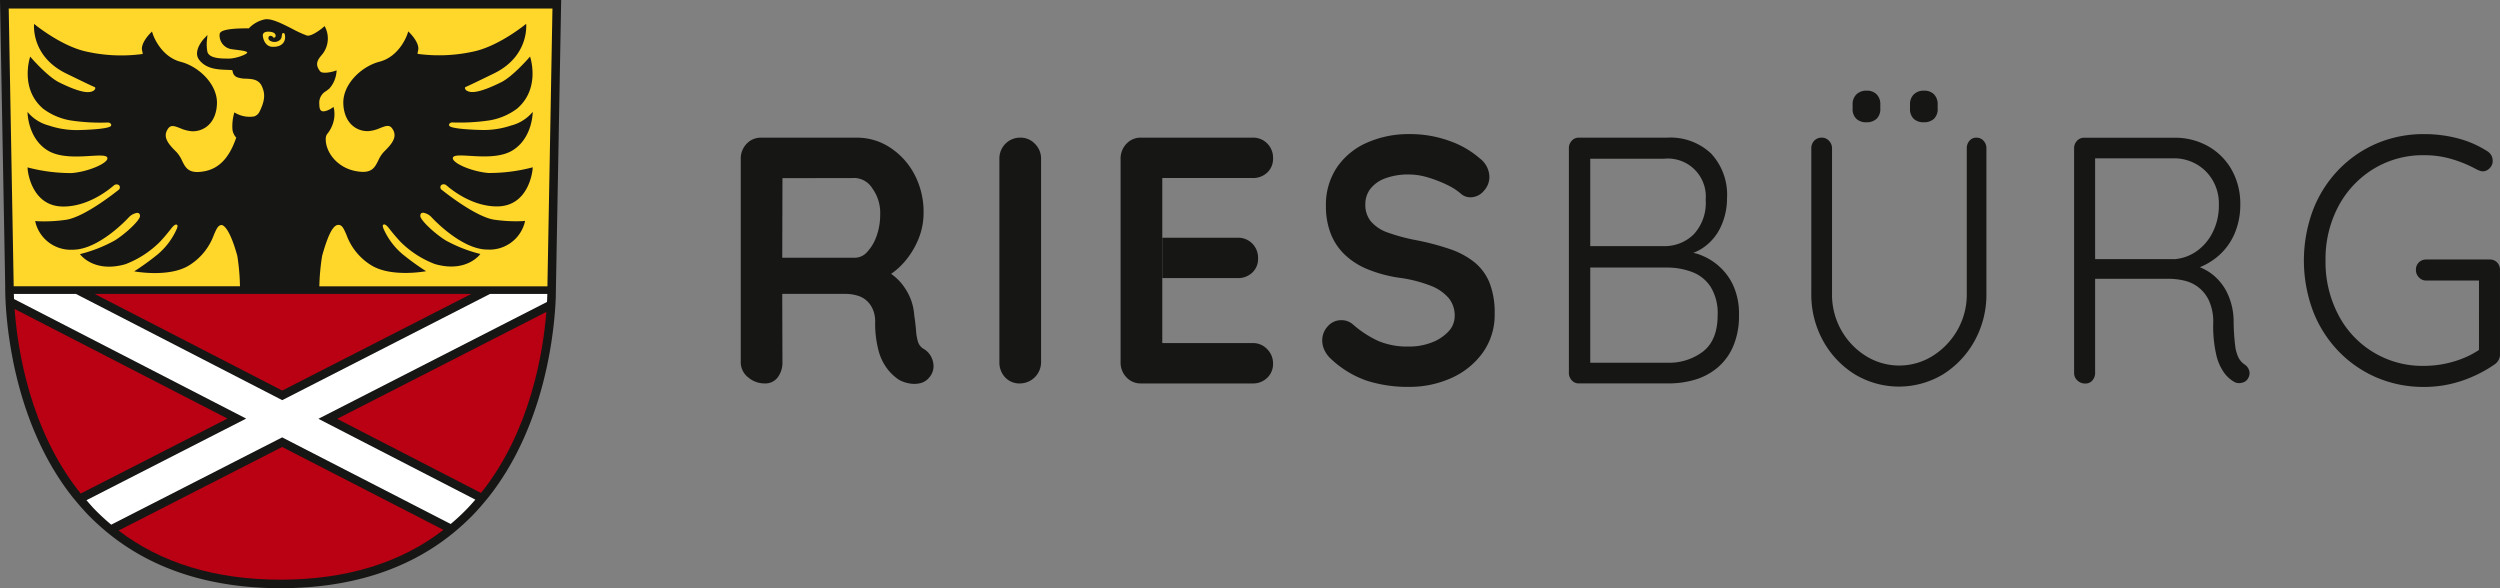 <svg id="logo" xmlns="http://www.w3.org/2000/svg" width="412.74" height="97.116" viewBox="0 0 412.74 97.116">
  <rect x="0" y="0" width="412.74" height="97.116" fill="#808080" stroke="none"/>
  <path id="Pfad_1" data-name="Pfad 1" d="M1.095,1.4l1,46.586H91.361l.5-46.586Z" transform="translate(-0.215 -0.275)" fill="#ffd62a"/>
  <g id="Gruppe_2" data-name="Gruppe 2">
    <g id="Gruppe_7" data-name="Gruppe 7">
      <path id="Pfad_2" data-name="Pfad 2" d="M91.208,1.414l-.831,45.855H52.723a35.853,35.853,0,0,1,.462-5.041c1.273-4.586,2.134-5.081,2.682-5.1h.013c.582,0,.836.528,1.311,1.617a9.837,9.837,0,0,0,4.125,5.064c3.34,2.048,9.032.965,9.032.965a41.786,41.786,0,0,1-3.878-2.8,11.638,11.638,0,0,1-3.2-4.321c-.078-.294-.145-.451.045-.573s.5.14.681.337c.084.09.2.235.352.431.358.453.9,1.139,1.749,2.051a16.178,16.178,0,0,0,5.714,3.7c5.265,1.5,7.494-1.667,7.494-1.667a23.59,23.59,0,0,1-5.741-2.253c-1.835-1.139-4.235-3.4-4.174-4.062.022-.211.05-.476.462-.5a2.388,2.388,0,0,1,1.4.754c.2.217,4.9,5.293,9.175,5.331H80.5a6,6,0,0,0,6.1-4.356l.084-.38-.387.039a24.949,24.949,0,0,1-4.787-.248c-3.2-.554-8.462-4.828-8.676-4.995a.534.534,0,0,1,.006-.7.673.673,0,0,1,.819,0c.272.218,3.877,3.516,8.381,3.516,5.331,0,5.875-6.01,5.879-6.07l.031-.39-.378.1a28.066,28.066,0,0,1-6.911.842c-2.262-.174-5.131-1.235-5.792-2.139a.478.478,0,0,1-.109-.325c.119-1.24,6.423.823,9.841-1.256,3.347-2.036,3.351-6.37,3.351-6.37a6.829,6.829,0,0,1-3.564,2.25,14.207,14.207,0,0,1-4.537.744c-1.712-.017-5.355-.2-5.665-.684-.2-.317.206-.558.458-.568a33.238,33.238,0,0,0,6.2-.344,10.392,10.392,0,0,0,4.546-1.952c3.921-3.387,2.118-8.575,2.118-8.575s-2.788,3.259-4.764,4.238c-4.19,2.077-5.226,1.678-5.724,1.363-.212-.134-.386-.5-.127-.59s2.632-1.239,4.662-2.229c5.9-2.879,5.312-8.188,5.312-8.188S82.726,7.36,78.608,8.408a26.319,26.319,0,0,1-9.671.484,2.587,2.587,0,0,1,.095-.568c.284-1.135-1.138-2.639-1.3-2.808L67.4,5.18l-.141.447c-.012.036-1.21,3.682-4.619,4.565-2.985.772-6.09,3.746-5.958,6.943.133,3.212,2.2,4.582,4.129,4.511a5.872,5.872,0,0,0,1.946-.506c1.043-.411,1.565-.573,2.033.129.821,1.23.119,2.308-1.373,3.757a5.242,5.242,0,0,0-.983,1.508c-.6,1.195-1.109,2.226-3.763,1.7-3.171-.623-5.007-3.307-4.888-5.434a1.313,1.313,0,0,1,.348-.82,5.2,5.2,0,0,0,.691-1.208,4.984,4.984,0,0,0,.336-2.713l-.087-.407-.346.233c-.28.188-1.186.675-1.645.424-.305-.166-.362-.665-.356-1.056a2.211,2.211,0,0,1,1.113-2.218c.177-.126.359-.259.541-.417a4.718,4.718,0,0,0,1.154-2.564l.056-.434-.419.132c-.767.24-1.989.408-2.3.035-1-1.213-.337-2.012.249-2.717l.179-.218a4.187,4.187,0,0,0,.457-4.22L53.6,4.306l-.278.238c-.711.606-2.063,1.5-2.652,1.323a17.481,17.481,0,0,1-2.384-1.089c-1.729-.881-3.516-1.8-4.615-1.57a5.053,5.053,0,0,0-2.593,1.477c-.9-.015-3.984-.017-4.648.632a.544.544,0,0,0-.177.393,2.307,2.307,0,0,0,1.933,2.4c.3.049.616.088.925.125.6.072,1.7.2,1.7.444-.051.325-1.918.994-3.007.994-1.273,0-3.193,0-3.553-1.081a6.453,6.453,0,0,1-.081-2l.081-.815-.565.6c-.079.084-1.943,2.082-.769,3.549s2.985,1.546,4.579,1.609c.243.008.482.018.713.032.154.01.155.014.207.247a1.176,1.176,0,0,0,.762.951,4.431,4.431,0,0,0,1.437.224c1.054.053,2.143.108,2.654,1.324.38.9.661,1.959-.416,4.113a1.494,1.494,0,0,1-.913.8,4.721,4.721,0,0,1-2.948-.5l-.316-.164L38.6,18.9a7.769,7.769,0,0,0-.216,2.559,2.455,2.455,0,0,0,.6,1.241.142.142,0,0,0,.017.024c-.775,2.24-2.136,4.938-5.171,5.536-2.654.521-3.169-.51-3.762-1.706a5.238,5.238,0,0,0-.985-1.507c-1.492-1.447-2.193-2.527-1.371-3.757.466-.7.988-.537,2.031-.127a5.946,5.946,0,0,0,1.946.506c1.932.071,4-1.3,4.129-4.511.133-3.2-2.973-6.171-5.958-6.944-3.408-.881-4.607-4.526-4.619-4.563L25.092,5.2l-.327.337c-.162.166-1.583,1.67-1.3,2.807a2.543,2.543,0,0,1,.093.568,26.322,26.322,0,0,1-9.67-.483C9.77,7.382,5.627,3.947,5.627,3.947s-.593,5.31,5.311,8.19c2.03.99,4.4,2.139,4.662,2.229s.085.456-.127.59c-.5.313-1.533.713-5.724-1.364-1.975-.979-4.763-4.239-4.763-4.239S3.184,14.541,7.1,17.93a10.427,10.427,0,0,0,4.546,1.951,33.279,33.279,0,0,0,6.206.345c.251.009.66.25.456.568-.309.484-3.951.668-5.665.683a14.21,14.21,0,0,1-4.537-.743,6.833,6.833,0,0,1-3.564-2.251s0,4.334,3.352,6.37c3.418,2.08,9.723.017,9.84,1.257a.473.473,0,0,1-.109.325c-.66.9-3.528,1.964-5.79,2.139a28.048,28.048,0,0,1-6.911-.841l-.379-.095.031.389c.006.061.548,6.07,5.879,6.07,4.5,0,8.109-3.3,8.382-3.515a.669.669,0,0,1,.818,0,.534.534,0,0,1,.007.7c-.215.166-5.477,4.44-8.677,4.993a25.057,25.057,0,0,1-4.787.249l-.387-.04.084.381A6,6,0,0,0,12,41.226h.078c4.272-.037,8.976-5.114,9.175-5.33a2.379,2.379,0,0,1,1.4-.754c.411.024.441.287.461.5.062.662-2.339,2.922-4.174,4.063A23.627,23.627,0,0,1,13.2,41.954s2.228,3.165,7.492,1.669a16.211,16.211,0,0,0,5.714-3.7c.852-.912,1.392-1.6,1.751-2.051.153-.2.267-.342.35-.431.184-.2.493-.458.683-.337s.121.277.043.573a11.6,11.6,0,0,1-3.2,4.32,41.7,41.7,0,0,1-3.878,2.8s5.691,1.083,9.032-.966a9.866,9.866,0,0,0,4.125-5.064c.474-1.09.729-1.619,1.311-1.619v0c.452.119,1.4.925,2.553,5.077a35.866,35.866,0,0,1,.441,5.041H2.261L1.44,1.414ZM92.648,0H0L.745,40.862l.029,1.6.088,4.86c0,.031-.008.5.014,1.3.011.443.034.987.071,1.628.359,6.126,2.168,20.665,11.086,31.886.136.171.282.337.422.5.168.2.333.407.506.608.536.627,1.089,1.247,1.673,1.848.761.78,1.559,1.511,2.374,2.217.389.335.782.664,1.182.983,7.358,5.845,16.793,8.815,28.133,8.815,11.411,0,20.893-3,28.269-8.921.4-.32.788-.65,1.174-.987.77-.672,1.526-1.367,2.248-2.108.616-.632,1.2-1.285,1.757-1.947.314-.367.623-.738.921-1.115,8.631-10.927,10.558-24.954,10.979-31.3.041-.619.069-1.169.087-1.631l.029-1.753.081-4.434.028-1.6Z" fill="#161615"/>
      <path id="Pfad_3" data-name="Pfad 3" d="M3,63.493C3.466,69.915,5.465,83.5,13.917,93.964L38.134,81.586Z" transform="translate(-0.59 -12.484)" fill="#ba0013"/>
      <path id="Pfad_4" data-name="Pfad 4" d="M79.042,94.369,53.124,81.021,90.869,61.728c.026-.509.043-.957.052-1.318H81.455l-34.3,17.533L13.109,60.41H2.846c.007.239.018.536.031.839L41.2,80.985,14.834,94.461c.452.517.893,1.04,1.379,1.538a35.812,35.812,0,0,0,2.711,2.5L47.142,84.087l27.828,14.3c.9-.755,1.763-1.549,2.59-2.4.516-.529,1.005-1.073,1.481-1.623" transform="translate(-0.56 -11.878)" fill="#fff"/>
      <path id="Pfad_5" data-name="Pfad 5" d="M50.421,76.355l31.2-15.946H19.463Z" transform="translate(-3.827 -11.878)" fill="#ba0013"/>
      <path id="Pfad_6" data-name="Pfad 6" d="M56.037,7.424c.121-.085.208-.619-.409-.811s-1.6-.18-1.618.482c-.01.4.3,1.859,1.566,1.91,1.527.065,2.115-.759,2.114-1.573s-.319-.742-.445-.635-.048.767-.362,1.033a1.367,1.367,0,0,1-1.395.3c-.682-.192-.615-.713-.427-.873.086-.071.464-.106.586.1s.272.15.391.065" transform="translate(-10.619 -1.279)" fill="#ffd62a"/>
      <path id="Pfad_7" data-name="Pfad 7" d="M238.851,55.518H251.3a3.38,3.38,0,0,0,2.4-.9,3.065,3.065,0,0,0,.964-2.348,3.323,3.323,0,0,0-.964-2.464,3.268,3.268,0,0,0-2.4-.956H238.851" transform="translate(-46.962 -9.605)" fill="#161615"/>
      <path id="Pfad_8" data-name="Pfad 8" d="M237.166,34.954h14.924a3.382,3.382,0,0,0,2.4-.9,3.064,3.064,0,0,0,.964-2.348,3.328,3.328,0,0,0-.964-2.464,3.268,3.268,0,0,0-2.4-.956H233.642a3.168,3.168,0,0,0-2.395,1.014,3.519,3.519,0,0,0-.964,2.522V65.33a3.514,3.514,0,0,0,.964,2.523,3.168,3.168,0,0,0,2.395,1.013h18.449a3.319,3.319,0,0,0,2.4-.927,3.155,3.155,0,0,0,.964-2.376,3.311,3.311,0,0,0-.964-2.348,3.175,3.175,0,0,0-2.4-1.014H237.166" transform="translate(-45.278 -5.562)" fill="#161615"/>
      <path id="Pfad_9" data-name="Pfad 9" d="M296.9,48.754a13.379,13.379,0,0,0-4.157-2.233,42.384,42.384,0,0,0-5.811-1.506,30.74,30.74,0,0,1-4.349-1.189,6.5,6.5,0,0,1-2.782-1.8,4.271,4.271,0,0,1-.963-2.87,4.134,4.134,0,0,1,.826-2.551,5.467,5.467,0,0,1,2.451-1.739,10.95,10.95,0,0,1,3.993-.638,10.819,10.819,0,0,1,3.083.492,20.785,20.785,0,0,1,3.14,1.217,9.892,9.892,0,0,1,2.368,1.537,2.338,2.338,0,0,0,1.487.521,2.874,2.874,0,0,0,2.2-1.044,3.393,3.393,0,0,0,.936-2.318,3.931,3.931,0,0,0-1.6-3.074,15.286,15.286,0,0,0-4.984-2.87,18.987,18.987,0,0,0-6.636-1.13,16.954,16.954,0,0,0-6.94,1.391,11.661,11.661,0,0,0-4.983,4.058,11.019,11.019,0,0,0-1.845,6.435,12.4,12.4,0,0,0,.77,4.493,9.651,9.651,0,0,0,2.286,3.478,12.038,12.038,0,0,0,3.771,2.436,22.209,22.209,0,0,0,5.232,1.42,22.369,22.369,0,0,1,5.177,1.3,7.517,7.517,0,0,1,3.03,2.058,4.532,4.532,0,0,1,.991,2.956,3.692,3.692,0,0,1-1.046,2.58,7.286,7.286,0,0,1-2.753,1.8,10.19,10.19,0,0,1-3.745.668,12.405,12.405,0,0,1-5.1-.929,17.364,17.364,0,0,1-4.158-2.724,2.828,2.828,0,0,0-1.872-.7,2.941,2.941,0,0,0-2.286,1.015,3.415,3.415,0,0,0-.909,2.346,3.756,3.756,0,0,0,.386,1.625,4.533,4.533,0,0,0,1.1,1.448,16.432,16.432,0,0,0,5.893,3.565,22.171,22.171,0,0,0,6.94,1.014,16.791,16.791,0,0,0,6.967-1.449,12.783,12.783,0,0,0,5.2-4.173,10.736,10.736,0,0,0,1.983-6.493,13.475,13.475,0,0,0-.827-5.015,8.412,8.412,0,0,0-2.478-3.42" transform="translate(-53.427 -5.42)" fill="#161615"/>
      <path id="Pfad_10" data-name="Pfad 10" d="M174.642,44.547a7.264,7.264,0,0,1-1.543,2.608,2.719,2.719,0,0,1-1.928.957H159.078l.034-13.137,12.06-.022a3.581,3.581,0,0,1,2.782,1.71,6.865,6.865,0,0,1,1.293,4.26,10.465,10.465,0,0,1-.6,3.624m2.4,6.227a11.365,11.365,0,0,0,2.194-1.967,13.527,13.527,0,0,0,2.315-3.767,11.242,11.242,0,0,0,.852-4.291,13.235,13.235,0,0,0-1.541-6.463,11.865,11.865,0,0,0-4.048-4.4,9.822,9.822,0,0,0-5.37-1.595h-15.86a3.168,3.168,0,0,0-2.4,1.013,3.525,3.525,0,0,0-.963,2.522V65.33a3.158,3.158,0,0,0,1.212,2.522,4.169,4.169,0,0,0,2.752,1.014,2.549,2.549,0,0,0,2.149-1.014,4.049,4.049,0,0,0,.77-2.522l-.034-11.247H169.41a6.863,6.863,0,0,1,2.2.318,3.938,3.938,0,0,1,1.542.928,4.236,4.236,0,0,1,.936,1.448,4.962,4.962,0,0,1,.331,1.827A17.414,17.414,0,0,0,175,63.533a8.629,8.629,0,0,0,1.514,3.042,7.839,7.839,0,0,0,1.874,1.71,5.382,5.382,0,0,0,1.541.552,4.407,4.407,0,0,0,1.873,0,2.646,2.646,0,0,0,1.543-.958,2.8,2.8,0,0,0,.633-2.522,3.258,3.258,0,0,0-1.515-2.173,2.012,2.012,0,0,1-.962-1.16,7.844,7.844,0,0,1-.331-1.855q-.083-1.1-.3-2.551a9.129,9.129,0,0,0-.688-2.928,9.828,9.828,0,0,0-1.6-2.55,8.954,8.954,0,0,0-1.534-1.367" transform="translate(-29.931 -5.562)" fill="#161615"/>
      <path id="Pfad_11" data-name="Pfad 11" d="M208.9,28.287a3.387,3.387,0,0,0-2.533,1.014,3.465,3.465,0,0,0-.991,2.522V65.33a3.572,3.572,0,0,0,.936,2.522,3.21,3.21,0,0,0,2.478,1.014,3.517,3.517,0,0,0,3.469-3.536V31.823a3.415,3.415,0,0,0-1.02-2.522,3.223,3.223,0,0,0-2.339-1.014" transform="translate(-40.381 -5.562)" fill="#161615"/>
      <path id="Pfad_12" data-name="Pfad 12" d="M429.7,31.706h12.775a7.387,7.387,0,0,1,5.535,2.175,7.524,7.524,0,0,1,2.12,5.478,9.8,9.8,0,0,1-1.046,4.608,8.305,8.305,0,0,1-2.67,3.1,7.354,7.354,0,0,1-3.5,1.275H429.7m0,0V31.706m0,19.884h12.225a11.305,11.305,0,0,1,2.45.29,6.119,6.119,0,0,1,2.368,1.1,6.015,6.015,0,0,1,1.763,2.23A8.489,8.489,0,0,1,449.2,58.9a21.165,21.165,0,0,0,.523,5.334,8.265,8.265,0,0,0,1.3,2.9,5.487,5.487,0,0,0,1.6,1.449,1.571,1.571,0,0,0,.827.232,2.085,2.085,0,0,0,.88-.2,1.343,1.343,0,0,0,.66-.668,1.5,1.5,0,0,0,.138-1.217,1.726,1.726,0,0,0-.743-.985,3.1,3.1,0,0,1-.991-1.1,6.212,6.212,0,0,1-.578-2.086,35.436,35.436,0,0,1-.248-3.885,10.937,10.937,0,0,0-1.129-4.9,8.666,8.666,0,0,0-2.837-3.246,8.845,8.845,0,0,0-1.615-.852m0,0a10.914,10.914,0,0,0,3.322-2.1,10.137,10.137,0,0,0,2.478-3.594,12.04,12.04,0,0,0,.881-4.667,11.379,11.379,0,0,0-1.4-5.682,10.212,10.212,0,0,0-3.882-3.912,11.1,11.1,0,0,0-5.618-1.42H427.883a1.517,1.517,0,0,0-1.183.521,1.765,1.765,0,0,0-.47,1.217v37.1a1.666,1.666,0,0,0,.524,1.218,1.832,1.832,0,0,0,1.35.521,1.443,1.443,0,0,0,1.156-.521,1.83,1.83,0,0,0,.442-1.218V51.59" transform="translate(-83.805 -5.562)" fill="#161615"/>
      <path id="Pfad_13" data-name="Pfad 13" d="M502.358,63.2a15.137,15.137,0,0,1-4.048,1.87,17.273,17.273,0,0,1-4.985.754,15.608,15.608,0,0,1-14.208-8.464,18.752,18.752,0,0,1-2.092-8.927,18.586,18.586,0,0,1,2.092-8.9,16.086,16.086,0,0,1,5.783-6.2,15.644,15.644,0,0,1,8.425-2.29,15.9,15.9,0,0,1,4.628.668,20.68,20.68,0,0,1,4.075,1.709c.182.08.348.145.495.2a1.331,1.331,0,0,0,.5.087,1.57,1.57,0,0,0,1.073-.492,1.637,1.637,0,0,0,.523-1.248,1.822,1.822,0,0,0-.192-.84,1.957,1.957,0,0,0-.579-.667,16.833,16.833,0,0,0-4.9-2.175,21.627,21.627,0,0,0-5.619-.724,19.655,19.655,0,0,0-7.9,1.565,19.292,19.292,0,0,0-6.306,4.377,19.85,19.85,0,0,0-4.185,6.638,23.84,23.84,0,0,0,0,16.58,19.831,19.831,0,0,0,4.185,6.637,19.268,19.268,0,0,0,6.306,4.377,19.641,19.641,0,0,0,7.9,1.565,19.246,19.246,0,0,0,6.2-1.013A21.417,21.417,0,0,0,505,65.536a2.156,2.156,0,0,0,.607-.7,1.808,1.808,0,0,0,.22-.869V50a1.733,1.733,0,0,0-.469-1.245,1.631,1.631,0,0,0-1.239-.493H493.656a1.713,1.713,0,0,0-1.212.464A1.66,1.66,0,0,0,491.949,50a1.709,1.709,0,0,0,.495,1.217,1.609,1.609,0,0,0,1.212.521h8.7" transform="translate(-93.088 -5.42)" fill="#161615"/>
      <path id="Pfad_14" data-name="Pfad 14" d="M399.491,28.287a1.441,1.441,0,0,0-1.157.521,1.827,1.827,0,0,0-.44,1.217v24a11.83,11.83,0,0,1-1.541,6.028,12.119,12.119,0,0,1-4.075,4.261,10.4,10.4,0,0,1-11.071,0,11.85,11.85,0,0,1-4.047-4.261,11.977,11.977,0,0,1-1.514-6.028v-24a1.716,1.716,0,0,0-.5-1.217,1.554,1.554,0,0,0-1.158-.521,1.65,1.65,0,0,0-1.294.521,1.76,1.76,0,0,0-.468,1.217v24a15.732,15.732,0,0,0,1.928,7.766,14.984,14.984,0,0,0,5.2,5.538,14.122,14.122,0,0,0,14.678,0,15.1,15.1,0,0,0,5.177-5.538,15.774,15.774,0,0,0,1.926-7.766v-24a1.767,1.767,0,0,0-.468-1.217,1.522,1.522,0,0,0-1.184-.521" transform="translate(-73.187 -5.562)" fill="#161615"/>
      <path id="Pfad_15" data-name="Pfad 15" d="M325.937,49.736H338.6a11.625,11.625,0,0,1,4.129.725,6.276,6.276,0,0,1,3.085,2.464,8.26,8.26,0,0,1,1.156,4.637q0,4.115-2.368,6a9.251,9.251,0,0,1-5.947,1.885H325.937m0,0V49.736m0-17.971h12.226a6.263,6.263,0,0,1,6.83,6.783,7.618,7.618,0,0,1-1.955,5.682,6.837,6.837,0,0,1-4.82,1.971H325.937m0,0V31.765M342.946,47.31a8.051,8.051,0,0,0,1.633-.85,8.559,8.559,0,0,0,2.946-3.536,11.109,11.109,0,0,0,.992-4.667,9.961,9.961,0,0,0-2.617-7.332,9.741,9.741,0,0,0-7.241-2.638h-14.6a1.515,1.515,0,0,0-1.183.522,1.76,1.76,0,0,0-.468,1.216v37.1a1.764,1.764,0,0,0,.468,1.217,1.517,1.517,0,0,0,1.183.521h14.814a15.207,15.207,0,0,0,4.323-.607,10.4,10.4,0,0,0,3.718-1.972,9.446,9.446,0,0,0,2.615-3.536,12.745,12.745,0,0,0,.964-5.188,11.366,11.366,0,0,0-.936-4.84,9.7,9.7,0,0,0-2.507-3.334,9.991,9.991,0,0,0-3.524-1.943c-.193-.06-.391-.084-.587-.135" transform="translate(-63.392 -5.562)" fill="#161615"/>
      <path id="Pfad_16" data-name="Pfad 16" d="M394.767,23.847a2.37,2.37,0,0,0,1.708-.58,2.22,2.22,0,0,0,.6-1.681v-.638a2.325,2.325,0,0,0-.6-1.71,2.231,2.231,0,0,0-1.653-.607,2.319,2.319,0,0,0-1.68.607,2.261,2.261,0,0,0-.633,1.71v.638a2.214,2.214,0,0,0,.6,1.681,2.285,2.285,0,0,0,1.653.58" transform="translate(-77.174 -3.663)" fill="#161615"/>
      <path id="Pfad_17" data-name="Pfad 17" d="M382.974,23.847a2.366,2.366,0,0,0,1.708-.58,2.215,2.215,0,0,0,.606-1.681v-.638a2.32,2.32,0,0,0-.606-1.71,2.23,2.23,0,0,0-1.653-.607,2.323,2.323,0,0,0-1.68.607,2.26,2.26,0,0,0-.633,1.71v.638a2.212,2.212,0,0,0,.606,1.681,2.279,2.279,0,0,0,1.651.58" transform="translate(-74.856 -3.663)" fill="#161615"/>
      <path id="Pfad_18" data-name="Pfad 18" d="M69.285,81.75,103.825,64.1c-.521,6.561-2.6,19.677-10.791,29.886Z" transform="translate(-13.623 -12.602)" fill="#ba0013"/>
      <path id="Pfad_19" data-name="Pfad 19" d="M24.374,105.651l27-13.795L78,105.542c-7.054,5.451-16.065,8.22-26.884,8.22-10.744,0-19.709-2.732-26.741-8.112" transform="translate(-4.792 -18.061)" fill="#ba0013"/>
    </g>
  </g>
</svg>
